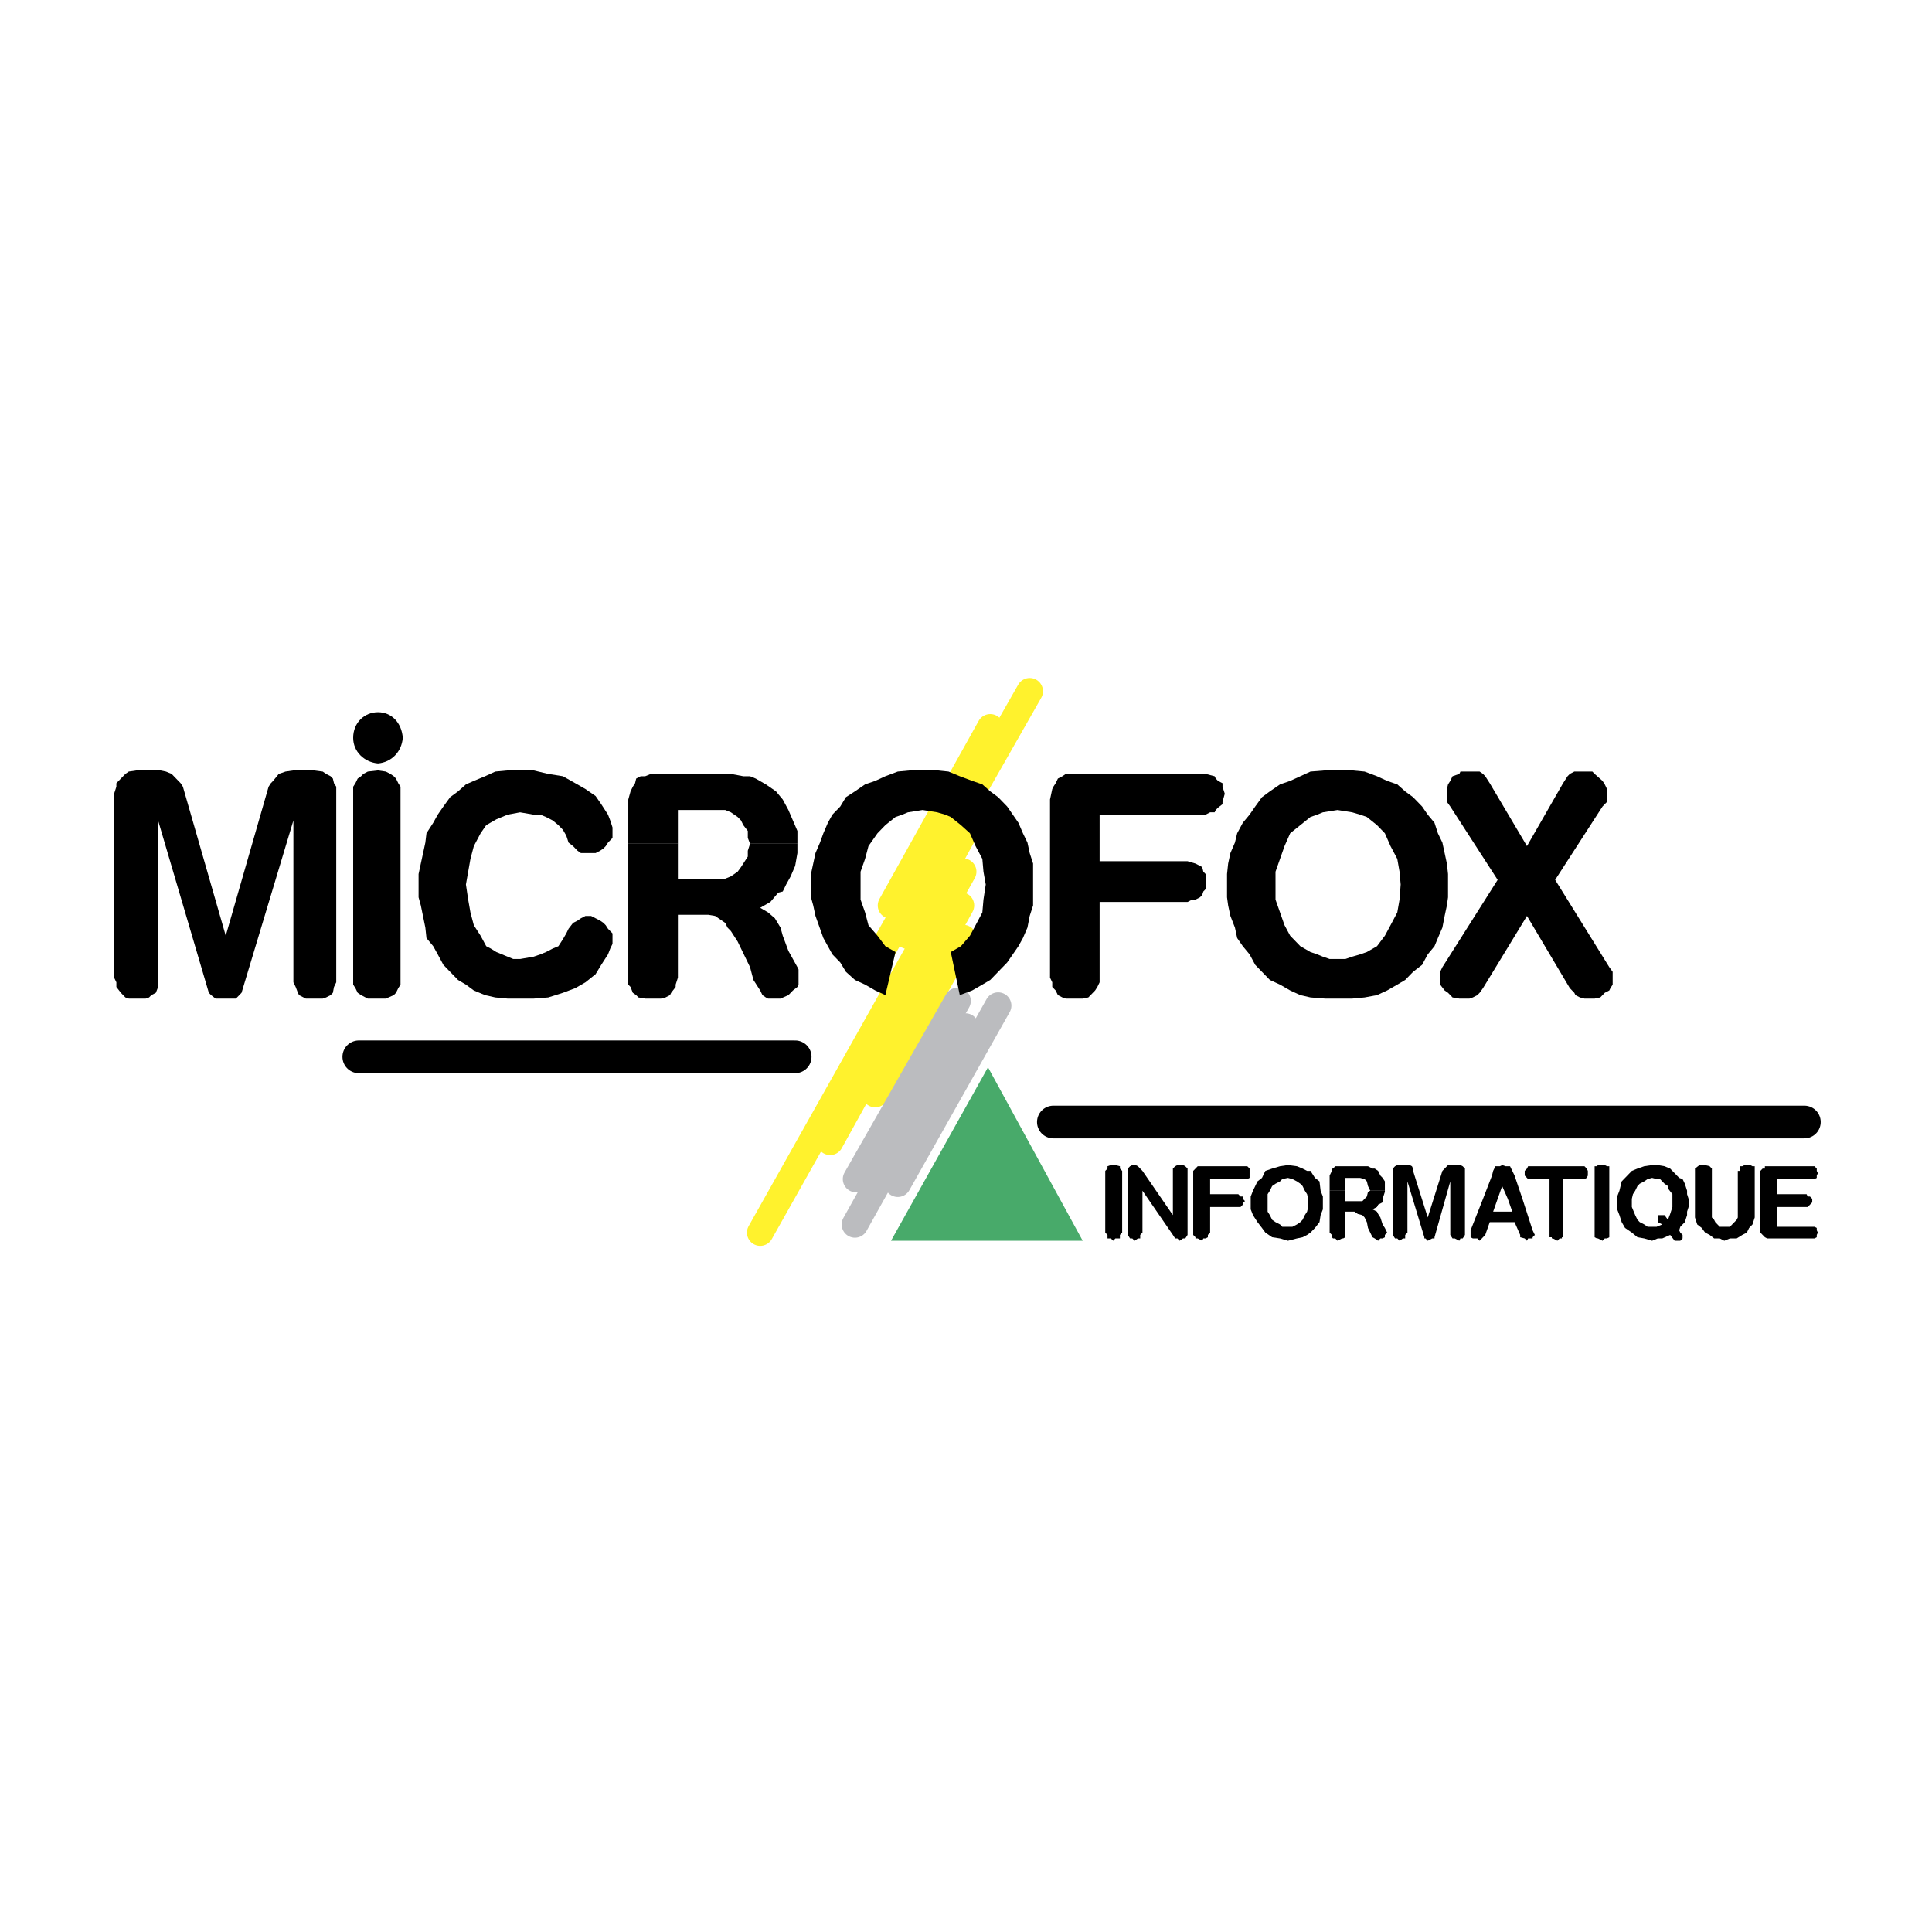 <svg xmlns="http://www.w3.org/2000/svg" width="2500" height="2500" viewBox="0 0 192.756 192.756"><path fill-rule="evenodd" clip-rule="evenodd" fill="#fff" d="M0 0h192.756v192.756H0V0z"/><path d="M90.584 93.358l6.976-12.776M87.322 96.029l15.413-27.063m-15.413 40.188l8.775-15.564m-13.275 20.328l13.05-23.58m-20.025 32.639l20.25-36.006m-7.2 3.367l9.9-17.771" fill="none" stroke="#fff22d" stroke-width="2.647" stroke-linecap="round" stroke-linejoin="round" stroke-miterlimit="2.613"/><path fill-rule="evenodd" clip-rule="evenodd" fill="#48aa6a" d="M108.021 123.791H88.897l9.675-17.307 9.449 17.307z"/><path fill-rule="evenodd" clip-rule="evenodd" d="M111.959 116.82l-.225-.23v-.233l-.451-.117h-.449l-.338.117v.233l-.225.23v6.157l.225.232v.35h.338l.225.232.224-.232h.451v-.35l.225-.232v-6.157zM113.984 122.977l-.224.232v.35h-.227l-.336.232-.226-.232h-.225l-.225-.35v-6.619l.225-.233.225-.117h.338l.224.117.451.463 3.037 4.414v-4.644l.225-.233.225-.117h.562l.225.117.226.233v6.619l-.226.35h-.225l-.336.232-.226-.232h-.225l-.225-.35-3.037-4.412v4.18zM119.721 116.357h-.225l-.225.233-.224.23v6.389l.224.232v.118h.225l.449.232.114-.232h.224l.227-.118v-.232l.224-.232v-2.555h3.037l.225-.233v-.232l.225-.115-.225-.233v-.232h-.225l-.224-.232h-2.813v-1.51h3.711l.227-.117v-.928l-.227-.233h-4.724zM124.783 119.957v-.58l.227-.58.449-.93.449-.349.338-.698.676-.23.787-.233.787-.117.9.117.563.233.449.23h.338l.449.698.451.349.112.93.226.58v.58h-1.463v-.348l-.113-.464-.224-.348-.225-.465-.225-.232-.338-.233-.451-.232-.449-.117-.562.117-.225.232-.451.233-.336.232-.227.465-.224.348v.812h-1.688zM124.783 119.957v.697l.227.58.449.698.449.582.338.463.676.464.787.118.787.232.9-.232.563-.118.449-.232.338-.232.449-.463.451-.582.112-.698.226-.58v-.697h-1.463v.465l-.113.465-.224.347-.225.465-.225.233-.338.232-.451.232h-1.011l-.225-.232-.451-.232-.336-.233-.227-.465-.224-.347v-.93h-1.688zM140.42 122.977l-.225.232v.35h-.224l-.338.232-.225-.232h-.224l-.225-.35v-6.619l.225-.233.224-.117h1.238l.225.117.113.233v.23l1.461 4.647 1.463-4.647.225-.23.224-.233.114-.117h1.238l.225.117.224.233v6.619l-.224.35h-.225l-.113.232-.45-.232h-.226l-.225-.35v-5.342l-1.574 5.574v.118h-.225l-.451.232-.224-.232h-.114v-.118l-1.687-5.574v5.11zM147.959 119.609l.898-2.324.114-.465.224-.463h.451l.225-.117.338.117h.449l.225.463.224.465.788 2.324h-1.461l-.563-1.277-.451 1.277h-1.461zM147.959 119.609l-1.238 3.137v.695l.224.118h.451l.225.232.225-.232.113-.118.225-.232.449-1.277h2.474l.563 1.277v.232l.451.118.225.232.113-.232h.449v-.118l.225-.232-.225-.463-1.013-3.137h-1.461l.449 1.278h-1.912l.449-1.278h-1.461zM157.857 117.635h-1.912v5.806h-.113v.118h-.225l-.224.232-.449-.232h-.114v-.118h-.224v-5.806h-2.137l-.113-.117-.225-.233v-.465l.225-.23.113-.233h5.623l.227.233.111.23v.465l-.111.233-.227.117h-.225zM160.559 116.82v-.463h-.227l-.225-.117h-.673l-.114.117h-.224v7.084l.224.118h.114l.449.232.224-.232h.225l.227-.118v-6.621zM161.346 119.957v-.58l.224-.58.225-.93.338-.349.676-.698.562-.23.674-.233.787-.117h.563l.675.117.563.233.449.463.451.465.338.117.225.465.224.697v.348l.225.697v.115h-1.688v-.812l-.449-.581v-.232l-.338-.232-.224-.233-.225-.232h-.338l-.451-.117-.449.117-.338.232-.449.233-.225.232-.226.465-.225.348-.111.464v.348h-1.463zM161.346 119.957v.697l.224.58.225.698.338.582.676.463.562.464.674.118.787.232.563-.232h.451l.787-.35.449.582h.563l.226-.232v-.35l-.226-.232-.112-.231.112-.35.451-.464.224-.698v-.347l.225-.698v-.232h-1.688v.465l-.224.697-.225.58-.338-.465h-.675v.698l.451.232-.563.232h-.9l-.338-.232-.449-.232-.225-.233-.226-.465-.336-.812v-.465h-1.463zM169.107 116.82v4.647l.225.697.451.35.338.463.449.232.45.35h.562l.451.232.563-.232h.674l.562-.35.451-.232.225-.463.338-.35.224-.697v-5.11h-.224l-.225-.117h-.564l-.225.117h-.225v.463h-.224v4.647l-.113.232-.225.233-.225.232-.224.232h-1.014l-.225-.232-.224-.232-.113-.233-.225-.232v-4.877l-.225-.233-.449-.117h-.564l-.45.35v.23zM176.533 116.357h-.451v.233h-.225l-.224.23v6.157l.224.232.225.232.225.118h4.724l.227-.118v-.232l.111-.232-.111-.231v-.232l-.227-.118h-3.711v-1.974h3.037l.225-.233.225-.232v-.348l-.225-.232h-.225l-.113-.232h-2.924v-1.51h3.711l.227-.117v-.233l.111-.232-.111-.233v-.23l-.227-.233h-4.498zM132.658 118.797v-1.512l.225-.465v-.23h.113l.225-.233h3.263l.45.233h.224l.338.23.225.465.224.233.225.349v.93h-1.461l-.225-.465-.113-.465-.225-.232-.451-.117h-1.463v1.279h-1.574z"/><path fill-rule="evenodd" clip-rule="evenodd" d="M132.658 118.797v4.18l.225.232v.232l.113.118h.225l.224.232.451-.232h.112l.224-.118v-2.554h.901l.338.232.449.115.226.233.225.465.113.582.225.463.225.464.224.118.338.232.225-.232h.224l.225-.118v-.232l.226-.232-.226-.463-.225-.35-.224-.697-.225-.348-.113-.232-.449-.233.449-.232.113-.233.449-.232v-.348l.225-.697v-.115h-1.461l-.225.115-.113.465-.451.465h-1.688v-1.045h-1.574z"/><path fill="none" stroke="#bbbcbf" stroke-width="2.646" stroke-linecap="round" stroke-linejoin="round" stroke-miterlimit="2.613" d="M85.297 122.164l11.025-19.746"/><path fill="none" stroke="#bbbcbf" stroke-width="2.647" stroke-linecap="round" stroke-linejoin="round" stroke-miterlimit="2.613" d="M89.572 118.1l10.012-17.772"/><path fill="none" stroke="#bbbcbf" stroke-width="2.646" stroke-linecap="round" stroke-linejoin="round" stroke-miterlimit="2.613" d="M85.41 117.635l10.125-17.772"/><path fill-rule="evenodd" clip-rule="evenodd" d="M15.774 97.539v.93l-.225.582-.45.232-.225.231-.338.117h-1.687l-.338-.117-.45-.463-.45-.582v-.465l-.225-.465V79.188l.225-.697v-.349l.45-.465.45-.464.338-.233.787-.115h2.363l.562.115.563.233.674.697.225.232.226.349 4.274 14.867 4.275-14.867.225-.349.226-.232.562-.697.675-.233.787-.115h2.025l.9.115.338.233.45.232.225.232.112.465.225.349v19.513l-.225.465-.112.582-.225.232-.45.231-.338.117h-1.687l-.225-.117-.45-.231-.113-.232-.224-.582-.226-.465V81.859l-5.174 17.192-.563.58h-2.025l-.45-.348-.225-.232-5.062-17.192v15.68zM39.96 79.188v-.697l-.224-.349-.226-.465-.224-.232-.338-.232-.45-.233-.787-.115-1.013.115-.449.233-.226.232-.337.232-.226.465-.224.349v19.745l.224.35.226.465.337.232.675.348h1.8l.788-.348.224-.232.226-.465.224-.35V79.188zM60.66 81.278l-.675-1.045-.563-.813-1.012-.697-1.012-.581-1.238-.697-1.462-.232-1.463-.348h-2.587l-1.237.115-1.013.465-1.125.465-.788.348-.787.697-.787.581-.675.929-.563.813-.45.813-.675 1.046-.112.929-.451 2.091-.224 1.045v2.323l.224.813.451 2.207.112 1.045.675.813.45.814.563 1.045.675.697.787.812.787.465.788.582 1.125.465 1.013.231 1.237.117h2.587l1.463-.117 1.462-.463 1.238-.465 1.012-.582 1.012-.813.563-.929.675-1.045.225-.581.225-.465v-1.045l-.45-.464-.225-.349-.225-.232-.337-.233-.451-.232-.449-.232h-.563l-.45.232-.337.232-.451.233-.449.581-.225.464-.338.581-.45.696-.562.233-.675.349-.562.232-.676.232-1.35.232h-.675l-.562-.232-1.125-.464-.563-.349-.45-.233-.562-1.045-.675-1.045-.338-1.278-.225-1.278-.225-1.509.225-1.278.225-1.278.338-1.277.675-1.278.562-.813 1.013-.581 1.125-.465 1.237-.232 1.35.232h.676l.562.233.675.348.562.465.45.465.338.58.225.697.449.349.451.464.337.233h1.462l.451-.233.337-.233.225-.231.225-.349.45-.464v-1.046l-.225-.697-.225-.581zM62.685 84.182v-4.414l.225-.813.225-.464.225-.349.113-.465.449-.232h.451l.562-.232h7.987l1.238.232h.674l.563.232 1.013.581 1.012.697.675.813.563 1.046.45 1.045.45 1.045v1.278h-4.726l-.224-.58v-.698l-.45-.58-.225-.465-.338-.348-.675-.465-.562-.232h-4.725v3.368h-4.95z"/><path fill-rule="evenodd" clip-rule="evenodd" d="M62.685 84.182v14.054l.225.233.225.582.338.232.225.231.675.117h1.575l.45-.117.45-.231.112-.232.45-.582v-.233l.225-.697v-6.271h3.037l.676.116.337.232.675.465.225.464.337.349.675 1.045 1.237 2.555.338 1.277.675 1.047.225.465.338.231.225.117h1.238l.787-.348.45-.465.45-.349.112-.233v-1.509l-.112-.233-.45-.813-.45-.812-.563-1.511-.224-.813-.563-.929-.675-.581-.788-.464 1.013-.581.787-.929.45-.117.338-.696.45-.813.449-1.046.226-1.277v-.93h-4.726l-.224.697v.581l-.45.697-.225.348-.338.465-.675.465-.562.232h-4.725v-3.485h-4.95zM107.01 77.213h-.676l-.338.232-.449.232-.225.465-.226.349-.112.232-.224 1.045v17.771l.224.465v.465l.338.349.225.465.449.231.338.117h1.687l.563-.117.225-.231.451-.465.224-.349.225-.465V89.99h8.775l.45-.233h.337l.45-.232.224-.233.114-.348.224-.232v-1.51l-.224-.232-.114-.465-.224-.116-.45-.232-.787-.233h-8.775v-4.646h10.574l.451-.232h.45l.113-.232.224-.232.45-.349V80l.224-.812-.224-.697v-.349l-.45-.232-.224-.233-.113-.232-.901-.232H107.01zM122.422 88.248v-1.046l.111-1.045.225-1.045.451-1.046.225-.929.562-1.046.676-.813.562-.813.674-.929.787-.581 1.014-.697 1.012-.348 1.013-.465 1.012-.465 1.463-.115h2.699l1.238.115 1.237.465 1.013.465 1.012.348.787.697.789.581.899.929.562.813.676.813.338 1.046.449.929.225 1.046.224 1.045.114 1.045v1.046h-4.725l-.113-1.278-.225-1.278-.676-1.277-.562-1.278-.787-.813-1.012-.813-.676-.233-.787-.232-1.463-.232-1.461.232-.562.232-.676.233-1.012.813-1.013.813-.563 1.278-.9 2.555v1.278h-4.836zM122.422 88.248v1.277l.111.813.225 1.046.451 1.161.225 1.045.562.813.676.814.562 1.045.674.697.787.812 1.014.465 1.012.582 1.013.465 1.012.231 1.463.117h2.699l1.238-.117 1.237-.231 1.013-.465 1.012-.582.787-.465.789-.812.899-.697.562-1.045.676-.814.338-.813.449-1.045.225-1.161.224-1.046.114-.813v-1.277h-4.725l-.113 1.509-.225 1.278-.676 1.278-.562 1.045-.787 1.045-1.012.582-.676.232-.787.232-.676.232h-1.574l-.674-.232-.562-.232-.676-.232-1.012-.582-1.013-1.045-.563-1.045-.449-1.278-.451-1.278v-1.509h-4.836z"/><path fill-rule="evenodd" clip-rule="evenodd" d="M152.346 91.384l-4.387 7.202-.338.465-.225.232-.451.231-.338.117h-1.011l-.676-.117-.449-.463-.338-.233-.449-.582v-1.277l.224-.465 5.512-8.711-4.725-7.318-.338-.465v-1.277l.114-.465.224-.348.225-.465.676-.232.113-.233h1.912l.338.233.225.232.449.697 3.713 6.273 3.599-6.273.45-.697.226-.232.449-.233h1.801l.225.233.787.697.224.348.225.465V80l-.449.465-4.725 7.318 5.401 8.711.336.465v1.277l-.225.35-.111.232-.452.233-.449.463-.562.117h-1.014l-.449-.117-.449-.231-.114-.232-.449-.465-4.275-7.202zM37.711 71.057c1.35 0 2.362 1.045 2.475 2.556-.112 1.394-1.125 2.439-2.475 2.555-1.35-.116-2.475-1.161-2.475-2.555 0-1.511 1.125-2.556 2.475-2.556zM92.047 80.814l1.462.232.788.232.562.233 1.013.813.9.813.562 1.278.676 1.277.111 1.278.227 1.278-.227 1.509-.111 1.278-.676 1.278-.562 1.045-.9 1.045-1.013.582.9 4.298 1.238-.465 1.013-.582.787-.465.787-.812.9-.93.563-.812.562-.814.45-.813.451-1.045.224-1.161.338-1.046v-4.181l-.338-1.045-.224-1.046-.451-.929-.45-1.046-.562-.813-.563-.813-.9-.929-.787-.581-.787-.697-1.013-.348-1.238-.465-1.125-.465-1.125-.115h-2.7l-1.237.115-1.238.465-1.012.465-1.012.348-1.013.697-.9.581-.563.929-.787.813-.45.813-.45 1.046-.337.929-.45 1.046-.225 1.045-.225 1.045v2.323l.225.813.225 1.046.787 2.206.45.813.45.814.787.812.563.93.9.812 1.013.465 1.012.582 1.012.465 1.013-4.298-1.013-.582-.787-1.045-.9-1.045-.337-1.278-.451-1.278V86.97l.451-1.278.337-1.277.9-1.278.787-.813 1.013-.813.675-.233.562-.232 1.463-.232z"/><path d="M105.096 111.943h74.924m-144.222-6.505h43.536" fill="none" stroke="#000" stroke-width="3.263" stroke-linecap="round" stroke-linejoin="round" stroke-miterlimit="2.613"/></svg>